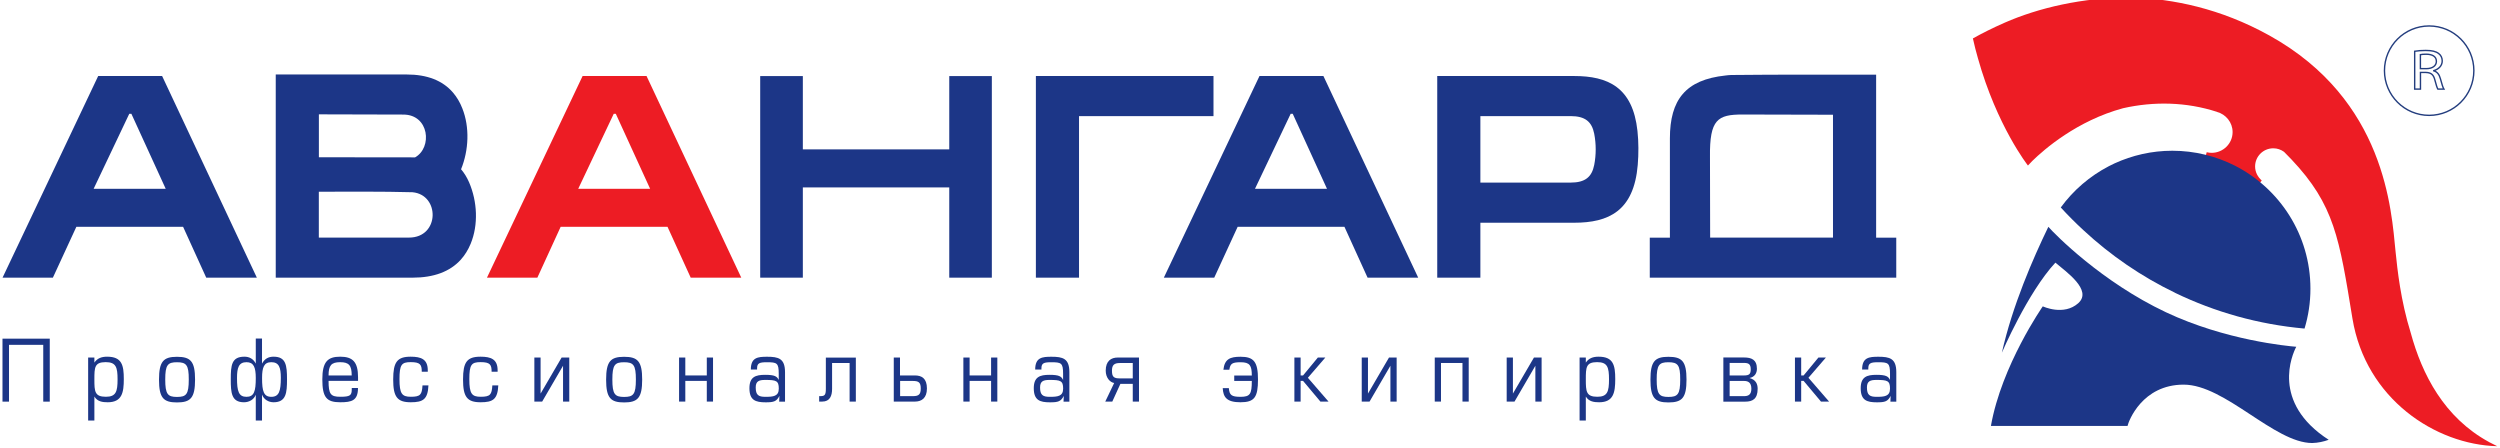 <svg width="441" height="79" viewBox="0 0 441 79" fill="none" xmlns="http://www.w3.org/2000/svg">
<g clip-path="url(#clip0_649_745)">
<path d="M8.779 59.739V70.849H7.629V60.829H1.589V70.849H0.439V59.739H8.779Z" fill="#1C3687"/>
<path d="M16.649 74.18H15.549V63.07H16.649V63.96C17.169 63.19 17.919 62.92 18.889 62.92C21.499 62.92 21.839 64.4 21.839 66.88C21.839 69.22 21.539 70.96 18.999 70.96C18.079 70.96 17.179 70.84 16.649 69.95V74.18ZM16.649 66.94C16.649 69.05 16.699 69.99 18.679 69.99C20.469 69.99 20.739 69.06 20.739 66.94C20.739 64.79 20.479 63.88 18.639 63.88C16.679 63.89 16.649 64.79 16.649 66.94Z" fill="#1C3687"/>
<path d="M31.219 70.99C28.829 70.99 28.049 70.189 28.049 66.969C28.049 63.739 28.839 62.94 31.219 62.94C33.619 62.94 34.409 63.73 34.409 66.96C34.409 70.189 33.619 70.99 31.219 70.99ZM31.219 63.899C29.579 63.899 29.149 64.369 29.149 66.949C29.149 69.539 29.589 70.019 31.219 70.019C32.859 70.019 33.299 69.569 33.299 66.949C33.309 64.389 32.879 63.899 31.219 63.899Z" fill="#1C3687"/>
<path d="M45.119 69.63C44.789 70.49 43.949 70.96 43.039 70.96C40.819 70.96 40.709 69.28 40.709 66.91C40.709 64.42 40.849 62.92 43.119 62.92C43.959 62.92 44.679 63.28 45.119 64.14V59.72H46.219V64.14C46.689 63.28 47.349 62.92 48.259 62.92C50.439 62.92 50.629 64.42 50.629 66.91C50.629 69.28 50.489 70.96 48.259 70.96C47.379 70.96 46.549 70.49 46.219 69.6V74.18H45.119V69.63ZM41.809 66.69C41.809 69.03 42.109 70 43.479 70C44.829 70 45.119 69.01 45.119 66.69C45.119 64.78 44.749 63.89 43.479 63.89C42.109 63.89 41.809 64.87 41.809 66.69ZM46.229 66.69C46.229 69 46.509 70 47.859 70C49.229 70 49.539 68.99 49.539 66.65C49.539 64.83 49.219 63.89 47.859 63.89C46.579 63.89 46.229 64.78 46.229 66.69Z" fill="#1C3687"/>
<path d="M57.959 67.19C57.959 69.52 58.319 69.99 60.019 69.99C61.759 69.99 62.049 69.75 62.049 68.69V68.44H63.149C63.149 70.66 62.059 70.96 60.019 70.96C57.589 70.96 56.859 70.09 56.859 66.91C56.859 63.84 57.779 62.92 60.009 62.92C62.219 62.92 63.159 63.84 63.159 66.55V67.19H57.959ZM62.039 66.23C62.039 64.45 61.559 63.89 59.999 63.89C58.429 63.89 57.959 64.48 57.959 66.23H62.039Z" fill="#1C3687"/>
<path d="M75.579 67.99C75.459 70.42 74.659 70.96 72.459 70.96C70.059 70.96 69.359 70 69.359 66.94C69.359 63.88 70.049 62.92 72.439 62.92C74.279 62.92 75.459 63.36 75.459 65.32V65.57H74.399C74.399 64.32 74.139 63.88 72.439 63.88C70.829 63.88 70.469 64.34 70.469 66.89C70.469 69.44 70.899 69.99 72.469 69.99C74.169 69.99 74.429 69.61 74.529 67.99H75.579Z" fill="#1C3687"/>
<path d="M87.9 67.99C87.78 70.42 86.98 70.96 84.78 70.96C82.38 70.96 81.68 70 81.68 66.94C81.68 63.88 82.37 62.92 84.76 62.92C86.6 62.92 87.78 63.36 87.78 65.32V65.57H86.72C86.72 64.32 86.46 63.88 84.76 63.88C83.15 63.88 82.79 64.34 82.79 66.89C82.79 69.44 83.22 69.99 84.79 69.99C86.49 69.99 86.75 69.61 86.85 67.99H87.9Z" fill="#1C3687"/>
<path d="M95.36 69.429L99.07 63.069H100.42V70.839H99.32V64.519L95.64 70.839H94.26V63.069H95.36V69.429Z" fill="#1C3687"/>
<path d="M110.09 70.99C107.7 70.99 106.92 70.189 106.92 66.969C106.92 63.739 107.71 62.94 110.09 62.94C112.49 62.94 113.28 63.73 113.28 66.96C113.28 70.189 112.49 70.99 110.09 70.99ZM110.09 63.899C108.45 63.899 108.02 64.369 108.02 66.949C108.02 69.539 108.46 70.019 110.09 70.019C111.73 70.019 112.17 69.569 112.17 66.949C112.17 64.389 111.75 63.899 110.09 63.899Z" fill="#1C3687"/>
<path d="M120.889 66.229H124.679V63.069H125.779V70.839H124.679V67.189H120.889V70.839H119.789V63.069H120.889V66.229Z" fill="#1C3687"/>
<path d="M132.449 65.18C132.449 63.05 133.679 62.93 135.319 62.93C137.319 62.93 138.479 63.23 138.479 65.66V70.85H137.449L137.489 69.84C136.979 70.82 136.509 70.97 135.059 70.97C133.279 70.97 132.199 70.61 132.199 68.48C132.199 66.48 133.289 66.12 134.959 66.12C136.669 66.12 137.069 66.39 137.369 67.03V65.92C137.369 64.02 137.049 63.9 135.269 63.9C133.989 63.9 133.549 64.05 133.549 64.97V65.19H132.449V65.18ZM134.979 67.02C133.879 67.02 133.309 67.24 133.309 68.35C133.309 69.69 133.809 70 134.989 70C136.379 70 137.379 69.93 137.379 68.55C137.379 67.15 136.909 67.02 134.979 67.02Z" fill="#1C3687"/>
<path d="M150.97 63.069V70.839H149.87V64.029H146.78V68.599C146.78 69.829 146.39 70.839 145.04 70.839H144.5V69.879H144.67C145.46 69.879 145.68 69.719 145.68 68.579V63.079H150.97V63.069Z" fill="#1C3687"/>
<path d="M158.77 66.229H161.4C162.59 66.229 163.51 66.749 163.51 68.529C163.51 70.219 162.57 70.839 161.41 70.839H157.66V63.069H158.76V66.229H158.77ZM158.77 69.879H161.05C162.06 69.879 162.42 69.579 162.42 68.529C162.42 67.449 162.05 67.199 161 67.199H158.78V69.879H158.77Z" fill="#1C3687"/>
<path d="M171.039 66.229H174.829V63.069H175.929V70.839H174.829V67.189H171.039V70.839H169.939V63.069H171.039V66.229Z" fill="#1C3687"/>
<path d="M182.609 65.18C182.609 63.05 183.839 62.93 185.479 62.93C187.479 62.93 188.639 63.23 188.639 65.66V70.85H187.609L187.649 69.84C187.139 70.82 186.669 70.97 185.219 70.97C183.439 70.97 182.359 70.61 182.359 68.48C182.359 66.48 183.449 66.12 185.119 66.12C186.829 66.12 187.229 66.39 187.529 67.03V65.92C187.529 64.02 187.209 63.9 185.429 63.9C184.149 63.9 183.709 64.05 183.709 64.97V65.19H182.609V65.18ZM185.139 67.02C184.039 67.02 183.469 67.24 183.469 68.35C183.469 69.69 183.969 70 185.149 70C186.539 70 187.539 69.93 187.539 68.55C187.539 67.15 187.069 67.02 185.139 67.02Z" fill="#1C3687"/>
<path d="M197.639 67.709L196.209 70.839H194.969L196.539 67.559C195.799 67.439 195.049 66.639 195.049 65.379C195.049 63.649 196.019 63.069 197.169 63.069H200.919V70.839H199.819V67.709H197.639ZM199.819 64.039H197.529C196.539 64.039 196.149 64.399 196.149 65.389C196.149 66.519 196.509 66.749 197.559 66.749H199.819V64.039Z" fill="#1C3687"/>
<path d="M215.809 65.21C216.019 63.33 216.999 62.93 218.829 62.93C221.149 62.93 221.909 63.79 221.909 66.93C221.909 70.07 221.299 70.96 218.819 70.96C216.359 70.96 215.779 70.04 215.689 68.47H216.769C216.869 69.69 217.229 70 218.829 70C220.529 70 220.819 69.5 220.819 67.2H217.719V66.24H220.819C220.819 64.46 220.459 63.9 218.849 63.9C217.369 63.9 217.009 64.14 216.859 65.22H215.809V65.21Z" fill="#1C3687"/>
<path d="M229.43 66.229H229.86L232.47 63.069H233.79L230.71 66.639L234.35 70.839H232.92L229.86 67.189H229.43V70.839H228.33V63.069H229.43V66.229Z" fill="#1C3687"/>
<path d="M241.309 69.429L245.019 63.069H246.369V70.839H245.269V64.519L241.589 70.839H240.209V63.069H241.309V69.429Z" fill="#1C3687"/>
<path d="M259.08 63.069V70.839H257.98V64.029H254.19V70.839H253.09V63.069H259.08Z" fill="#1C3687"/>
<path d="M266.879 69.429L270.589 63.069H271.939V70.839H270.839V64.519L267.159 70.839H265.779V63.069H266.879V69.429Z" fill="#1C3687"/>
<path d="M279.739 74.18H278.639V63.07H279.739V63.96C280.259 63.19 281.009 62.92 281.979 62.92C284.589 62.92 284.929 64.4 284.929 66.88C284.929 69.22 284.629 70.96 282.089 70.96C281.169 70.96 280.269 70.84 279.739 69.95V74.18ZM279.739 66.94C279.739 69.05 279.799 69.99 281.769 69.99C283.559 69.99 283.829 69.06 283.829 66.94C283.829 64.79 283.569 63.88 281.729 63.88C279.769 63.89 279.739 64.79 279.739 66.94Z" fill="#1C3687"/>
<path d="M294.309 70.99C291.919 70.99 291.139 70.189 291.139 66.969C291.139 63.739 291.919 62.94 294.309 62.94C296.709 62.94 297.499 63.73 297.499 66.96C297.499 70.189 296.719 70.99 294.309 70.99ZM294.309 63.899C292.669 63.899 292.239 64.369 292.239 66.949C292.239 69.539 292.679 70.019 294.309 70.019C295.949 70.019 296.389 69.569 296.389 66.949C296.399 64.389 295.969 63.899 294.309 63.899Z" fill="#1C3687"/>
<path d="M304 63.06H307.66C308.94 63.06 309.92 63.43 309.92 65.06C309.92 65.79 309.55 66.5 308.6 66.68C309.74 66.98 310.05 67.75 310.05 68.58C310.05 70.4 309.13 70.85 307.86 70.85H304V63.06ZM305.11 66.23H307.64C308.55 66.23 308.83 65.99 308.83 65.15C308.83 64.22 308.44 64.02 307.64 64.02H305.11V66.23ZM305.11 69.88H307.66C308.39 69.88 308.94 69.63 308.94 68.58C308.94 67.5 308.39 67.2 307.66 67.2H305.11V69.88Z" fill="#1C3687"/>
<path d="M317.729 66.229H318.159L320.769 63.069H322.089L319.009 66.639L322.649 70.839H321.219L318.159 67.189H317.729V70.839H316.629V63.069H317.729V66.229Z" fill="#1C3687"/>
<path d="M328.479 65.18C328.479 63.05 329.709 62.93 331.349 62.93C333.349 62.93 334.509 63.23 334.509 65.66V70.85H333.469L333.509 69.84C332.999 70.82 332.528 70.97 331.078 70.97C329.298 70.97 328.229 70.61 328.229 68.48C328.229 66.48 329.318 66.12 330.988 66.12C332.698 66.12 333.098 66.39 333.398 67.03V65.92C333.398 64.02 333.078 63.9 331.298 63.9C330.018 63.9 329.569 64.05 329.569 64.97V65.19H328.479V65.18ZM330.999 67.02C329.899 67.02 329.328 67.24 329.328 68.35C329.328 69.69 329.829 70 331.009 70C332.399 70 333.398 69.93 333.398 68.55C333.398 67.15 332.929 67.02 330.999 67.02Z" fill="#1C3687"/>
<path d="M36.379 48.98L32.299 40.01H13.469L9.329 48.98H0.449L17.319 13.41H28.599L45.309 48.98H36.379ZM23.179 20.08H22.799L16.519 33.3H29.229L23.179 20.08Z" fill="#1C3687"/>
<path d="M121.84 48.98L117.75 40.01H98.9L94.79 48.98H85.9L102.77 13.41H114.05L130.76 48.98H121.84ZM108.63 20.08H108.26L102 33.3H114.68L108.63 20.08Z" fill="#ED1C24"/>
<path d="M241.241 48.98L237.161 40.01H218.321L214.191 48.98H205.301L222.171 13.41H233.451L250.171 48.98H241.241ZM228.041 20.08H227.671L221.381 33.3H234.081L228.041 20.08Z" fill="#1C3687"/>
<path d="M214.06 13.41V20.48C206.15 20.48 198.25 20.48 190.34 20.48C190.34 29.97 190.34 39.5 190.34 48.98H182.73V13.41C193.17 13.41 203.62 13.41 214.06 13.41Z" fill="#1C3687"/>
<path d="M261.139 48.98H253.529V39.29V17.5V13.41H277.679C283.609 13.41 288.019 15.37 288.849 23.1C289.059 25.05 289.059 27.14 288.899 29.08C288.219 37.25 283.739 39.29 277.679 39.29H261.139V48.98ZM281.219 23.59C280.799 21.47 279.629 20.48 277.049 20.48H261.139C261.139 24.39 261.139 28.3 261.139 32.21H277.049C279.629 32.21 280.799 31.22 281.219 29.1C281.569 27.31 281.569 25.39 281.219 23.59Z" fill="#1C3687"/>
<path d="M167.45 13.42H174.96V48.98H167.45V33.06H141.62V48.98H134.1V13.42H141.62V26.35H167.45V13.42Z" fill="#1C3687"/>
<path d="M81.331 29.86C81.881 30.5 82.361 31.27 82.751 32.17C84.201 35.54 84.411 39.64 83.021 43.01C82.571 44.09 81.991 45.02 81.281 45.81C79.381 47.91 76.521 48.98 72.791 48.98H48.641V44.89V30.68V27.76V17.23V13.14H71.761C75.341 13.14 78.071 14.2 79.891 16.31C80.571 17.1 81.131 18.03 81.551 19.11C82.881 22.45 82.691 26.51 81.331 29.86ZM56.251 27.74L73.221 27.76C76.301 26.04 75.721 20.21 71.151 20.21L56.251 20.17V27.74ZM56.241 33.82C56.241 36.52 56.241 39.21 56.241 41.91H72.151C77.581 41.91 77.621 34.35 72.761 33.91C67.251 33.76 61.781 33.82 56.241 33.82Z" fill="#1C3687"/>
<path d="M330.95 13.17V41.92H334.5V48.98H301.68H294.57H291.02V41.92H294.57V24.42C294.57 17.59 297.34 14.07 304.36 13.32C304.68 13.28 305.02 13.24 305.36 13.23C313.9 13.14 322.42 13.17 330.95 13.17ZM323.34 41.92V20.24C318 20.24 312.71 20.22 307.38 20.2C303 20.2 301.56 21.05 301.64 27.67L301.67 41.91H323.34V41.92Z" fill="#1C3687"/>
<path d="M426.969 9.64C427.129 9.6 427.479 9.56 427.969 9.56C429.049 9.57 429.779 9.95 429.779 10.82C429.779 11.6 429.089 12.11 427.999 12.11H426.959V9.64H426.969ZM425.949 15.72H426.969V12.78H427.929C428.849 12.81 429.269 13.16 429.509 14.1C429.729 14.95 429.909 15.52 430.039 15.72H431.099C430.929 15.45 430.739 14.8 430.479 13.86C430.289 13.15 429.929 12.67 429.319 12.49V12.46C430.149 12.22 430.809 11.62 430.809 10.74C430.809 10.21 430.589 9.75 430.189 9.45C429.699 9.07 428.999 8.9 427.909 8.9C427.209 8.9 426.469 8.95 425.949 9.04V15.72Z" stroke="#233D7E" stroke-width="0.25" stroke-miterlimit="10"/>
<path d="M436.389 12.46C436.389 16.82 432.859 20.35 428.499 20.35C424.149 20.35 420.619 16.82 420.619 12.46C420.619 8.11 424.149 4.58 428.499 4.58C432.859 4.58 436.389 8.11 436.389 12.46Z" stroke="#233D7E" stroke-width="0.25" stroke-miterlimit="10"/>
<path d="M405.059 61.17C403.589 61.05 392.589 60.04 382.069 55.08C370.749 49.74 362.489 41.34 361.329 40.01C358.609 45.63 354.999 53.9 353.129 62.22C353.129 62.22 357.639 51.66 362.569 46.33C364.439 47.92 369.159 51.18 366.609 53.48C364.029 55.78 360.349 54.04 360.349 54.04C360.349 54.04 353.069 64.48 351.199 75.13H375.289H375.299C375.479 74.29 377.879 67.85 385.199 67.85C392.509 67.85 401.209 78.15 407.879 78.15C408.919 78.12 409.899 77.9 410.779 77.58C400.539 70.96 404.369 62.49 405.059 61.17Z" fill="#1C3687"/>
<path d="M439.27 78.08C439.2 78.05 439.14 78.02 439.06 77.98C439.06 77.97 439.04 77.97 439.04 77.96C431.12 73.64 427.24 66.01 425.26 58.74C423.46 52.96 422.9 47.52 422.58 44.41C421.84 37.12 420.84 17.65 400.32 6.26C391.55 1.4 383.3 -0.15 376.25 -0.46C367.28 -0.51 359.38 1.48 353.65 3.99C351.41 4.97 349.51 5.94 348.02 6.78C348.28 7.98 348.58 9.14 348.9 10.25C352.25 22.25 357.73 29.2 357.73 29.2C357.73 29.2 358.02 28.88 358.52 28.37C360.57 26.37 366.38 21.29 374.51 19.09C379.96 17.86 385.67 17.98 391.07 19.73V19.74C392.64 20.16 393.83 21.59 393.83 23.3C393.83 25.32 392.17 26.96 390.13 26.96C389.85 26.96 389.53 26.92 389.26 26.85L388.52 29.77L397.06 34.19L398.97 31.84C398.27 31.23 397.8 30.35 397.8 29.36C397.8 27.6 399.23 26.16 401.01 26.16C401.72 26.16 402.35 26.39 402.9 26.78C403.32 27.2 403.77 27.65 404.19 28.1C411.82 36.16 412.66 42.07 414.97 56.18C417.31 70.38 429.64 78.44 440.51 78.71C440.08 78.51 439.67 78.28 439.27 78.08Z" fill="#ED1C24"/>
<path d="M394.21 29.21C390.9 27.55 387.17 26.59 383.2 26.59C379.56 26.59 376.12 27.4 373.01 28.82C372.68 28.98 372.35 29.15 372.01 29.31C368.65 31.06 365.74 33.55 363.52 36.6C364.8 37.99 366.11 39.31 367.5 40.59C372.27 45.02 377.71 48.77 383.65 51.63C383.66 51.64 383.68 51.66 383.69 51.66C390.71 55.05 398.4 57.23 406.52 57.96C407.2 55.71 407.56 53.37 407.56 50.93C407.56 41.43 402.12 33.23 394.21 29.21Z" fill="#1C3687"/>
</g>
<defs>
<clipPath id="clip0_649_745">
<rect width="441" height="79" fill="white"/>
</clipPath>
</defs>
</svg>
